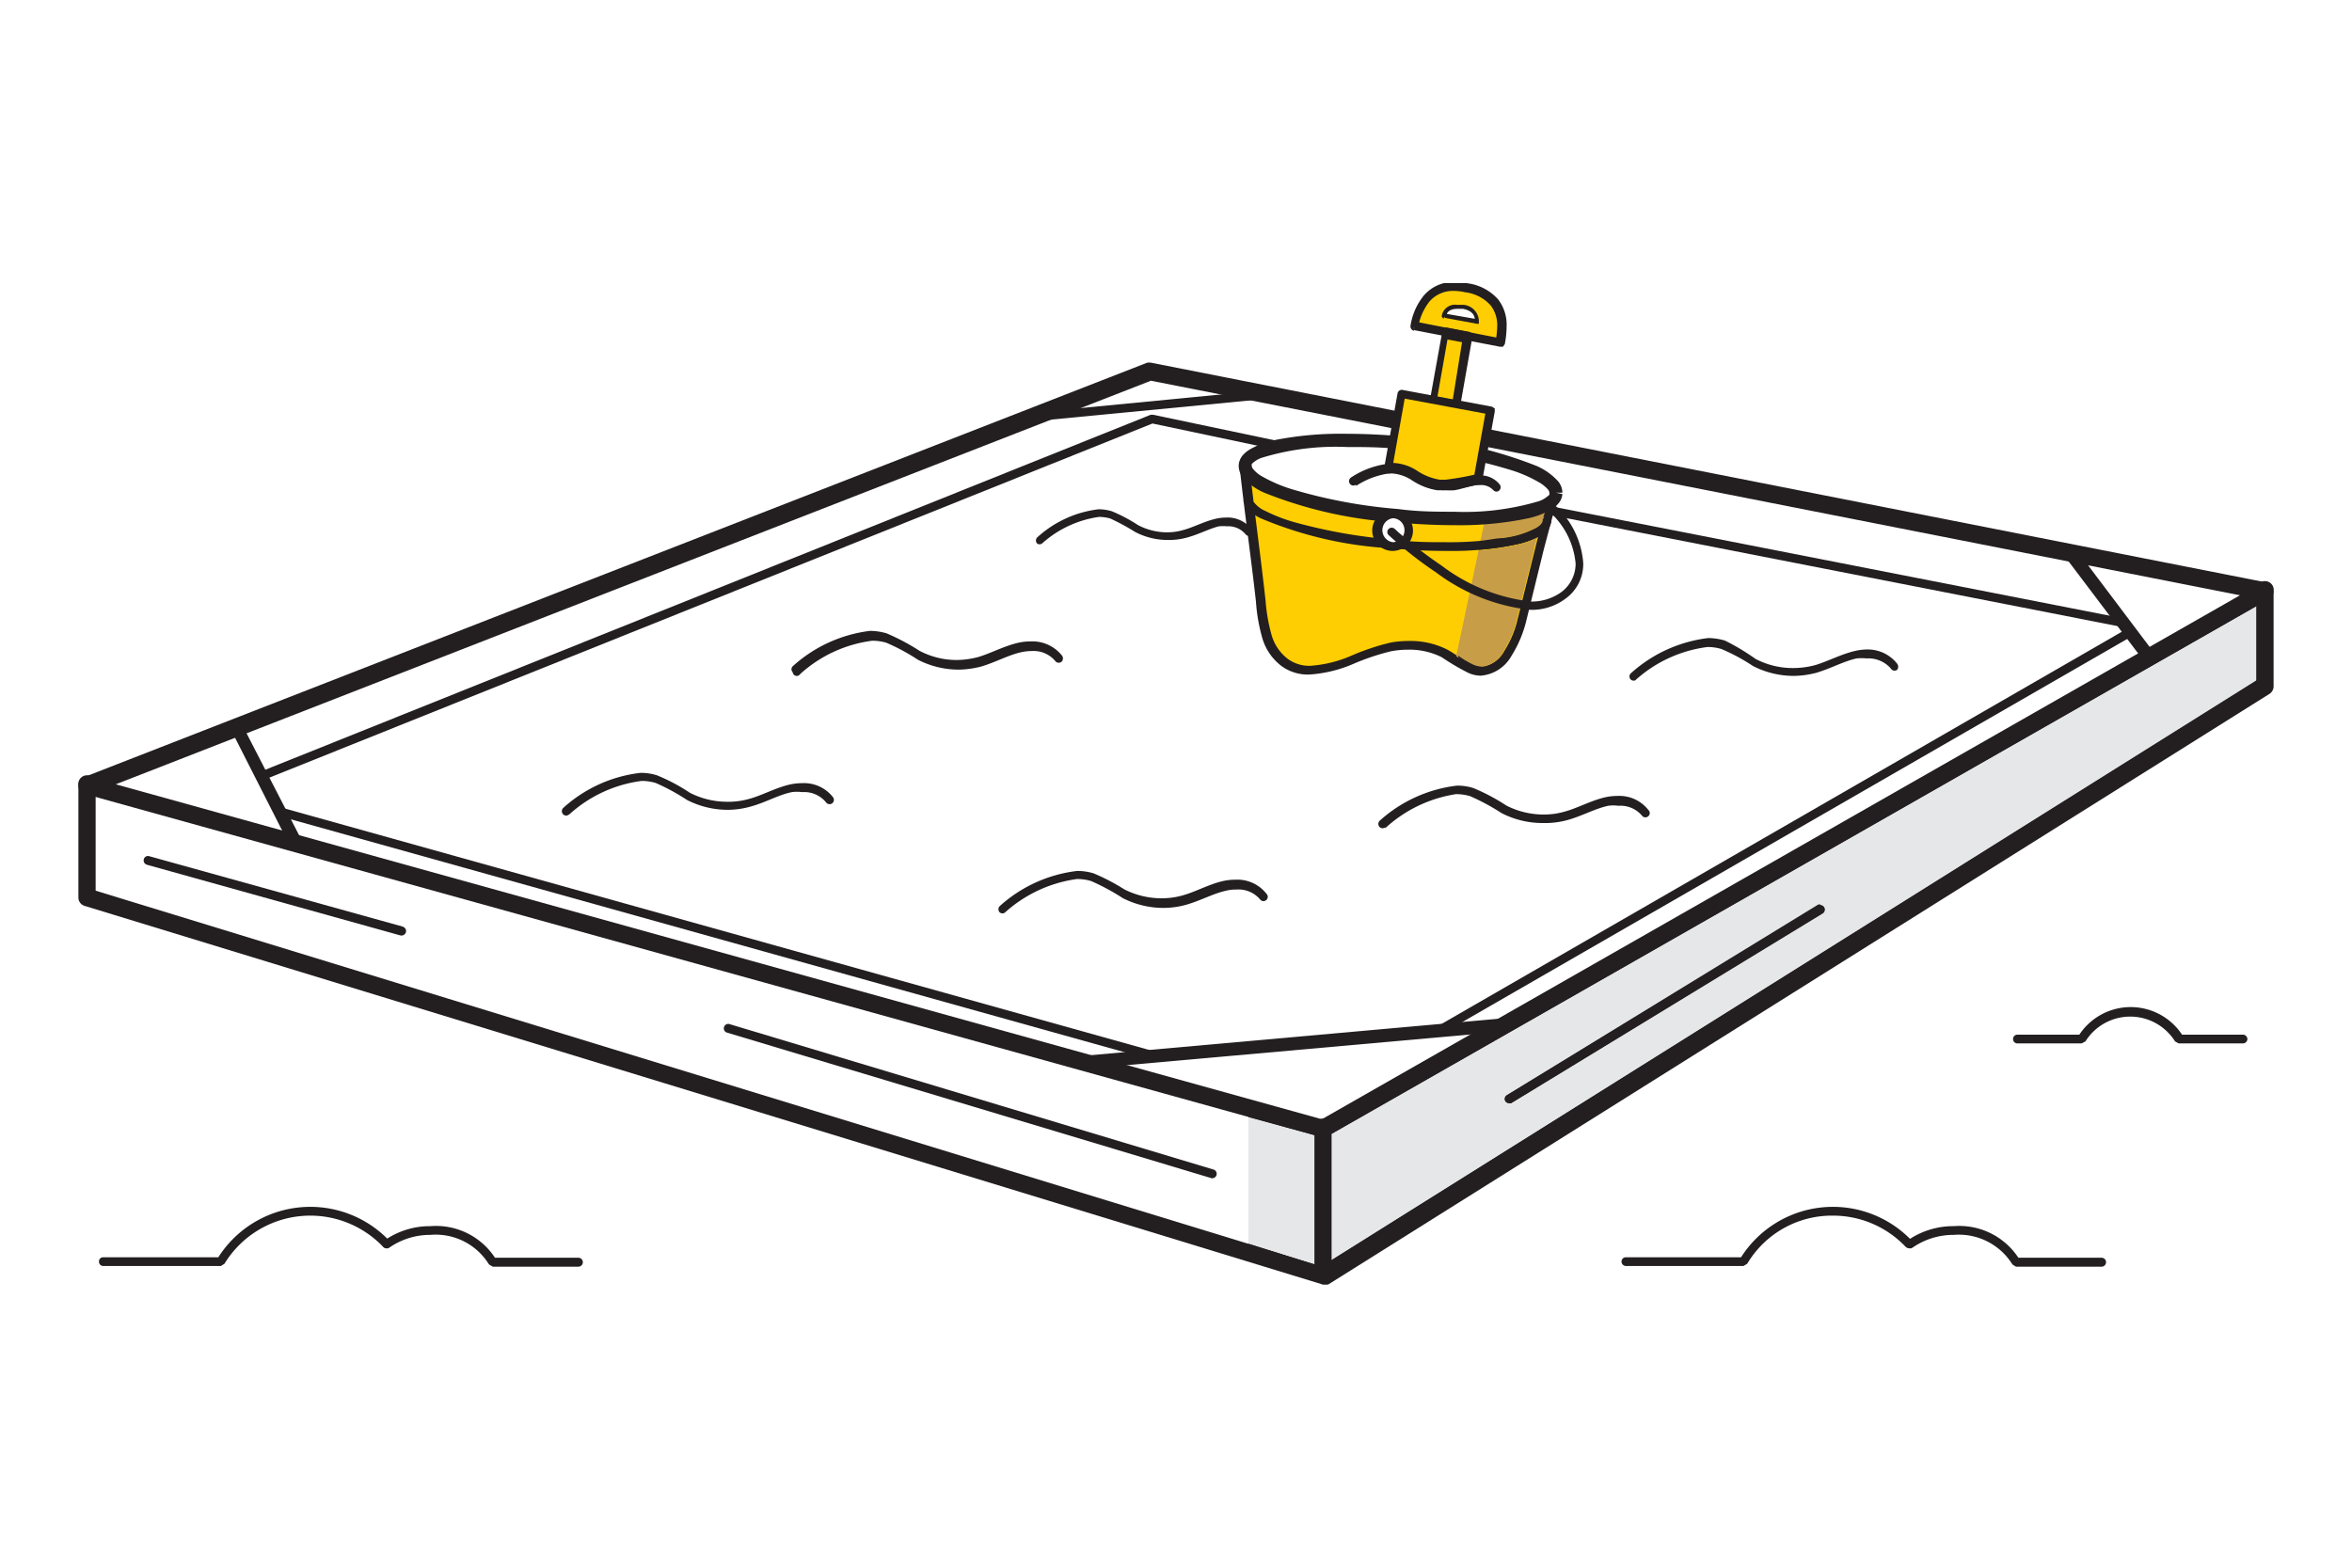 <svg xmlns="http://www.w3.org/2000/svg" xmlns:xlink="http://www.w3.org/1999/xlink" viewBox="0 0 105 70"><defs><style>.cls-1{fill:none;}.cls-2{fill:#fff;}.cls-3{clip-path:url(#clip-path);}.cls-4{fill:#ffce02;}.cls-5{fill:#231f20;}.cls-6{fill:#c79d47;}.cls-7{fill:#e6e7e8;}</style><clipPath id="clip-path"><rect class="cls-1" x="3.5" y="12.64" width="98" height="44.72"/></clipPath></defs><g id="Layer_2" data-name="Layer 2"><g id="Layer_1-2" data-name="Layer 1"><rect class="cls-2" width="105" height="70"/><g class="cls-3"><path class="cls-4" d="M55.57,21.1c.21,1.9.48,3.85.69,5.75.11,1,.21,2.12,1.07,2.73,1.35,1,3.36-.46,4.74-.7a3.7,3.7,0,0,1,2.39.3c.4.21.75.52,1.17.69,1.31.52,2.06-1.14,2.31-2.17l.77-3.14c.11-.43.48-1.76.58-2.2Z"/><path class="cls-5" d="M55.37,21.12c.21,1.9.49,3.86.7,5.75a7.75,7.75,0,0,0,.26,1.54,2.42,2.42,0,0,0,.88,1.33,2,2,0,0,0,1.23.38,5.9,5.9,0,0,0,1.94-.46,10.54,10.54,0,0,1,1.72-.58,4.08,4.08,0,0,1,.77-.07,3.18,3.18,0,0,1,1.5.34,10.1,10.1,0,0,0,1.19.7,1.4,1.4,0,0,0,.55.12,1.73,1.73,0,0,0,1.37-.89,5.25,5.25,0,0,0,.65-1.53l.77-3.14c.11-.43.47-1.76.58-2.2a.2.2,0,0,0-.14-.24.19.19,0,0,0-.23.15c-.11.42-.48,1.75-.58,2.19l-.78,3.14a4.47,4.47,0,0,1-.59,1.41,1.32,1.32,0,0,1-1,.71,1.1,1.1,0,0,1-.41-.08c-.38-.15-.72-.46-1.15-.69a3.63,3.63,0,0,0-1.68-.38,4.57,4.57,0,0,0-.83.07,10.46,10.46,0,0,0-1.79.6,5.55,5.55,0,0,1-1.81.44,1.63,1.63,0,0,1-1-.31,2.05,2.05,0,0,1-.74-1.13,7.68,7.68,0,0,1-.25-1.46c-.21-1.9-.48-3.86-.69-5.75a.2.2,0,1,0-.39,0"/><path class="cls-4" d="M55.71,22.36c.32.85,3.13,1.63,6.54,1.94,3.69.33,6.73-.13,6.81-1Z"/><path class="cls-5" d="M55.53,22.43a1.56,1.56,0,0,0,.77.72,17.33,17.33,0,0,0,5.94,1.34c.81.08,1.6.11,2.33.11a14.28,14.28,0,0,0,3.23-.31,3.67,3.67,0,0,0,1-.38.91.91,0,0,0,.46-.63.2.2,0,0,0-.18-.21.19.19,0,0,0-.21.18c0,.08-.07.19-.28.32a4.21,4.21,0,0,1-1.52.46,15.08,15.08,0,0,1-2.5.18c-.72,0-1.49,0-2.3-.11a23.54,23.54,0,0,1-4.4-.76,7.27,7.27,0,0,1-1.39-.53,1.24,1.24,0,0,1-.59-.52.19.19,0,0,0-.36.14Z"/><path class="cls-4" d="M63.12,14.62c.2-1.08.82-2,2.32-1.73s1.71,1.4,1.51,2.48Z"/><path class="cls-5" d="M63.12,14.62l.19,0a2.52,2.52,0,0,1,.5-1.15,1.39,1.39,0,0,1,1.1-.48,2.25,2.25,0,0,1,.49.06,1.82,1.82,0,0,1,1.15.59,1.46,1.46,0,0,1,.29.94,4.54,4.54,0,0,1-.08.71l.19,0,0-.19-3.82-.75,0,.19.19,0-.19,0,0,.2,3.82.74.15,0,.08-.12a4.32,4.32,0,0,0,.08-.79,1.85,1.85,0,0,0-.37-1.19,2.2,2.2,0,0,0-1.37-.73,3.07,3.07,0,0,0-.57-.06,1.75,1.75,0,0,0-1.39.61,2.82,2.82,0,0,0-.59,1.34.2.2,0,0,0,.16.23Z"/><path class="cls-6" d="M69,22.67l-1.59.24L66.34,23l0,.1,2.54.17c.06-.21.11-.41.16-.58"/><path class="cls-5" d="M69.22,22.63l-.2,0c0,.17-.1.37-.16.58h0a.19.19,0,0,1,.19-.18h.06Z"/><path class="cls-6" d="M68.66,24a4.24,4.24,0,0,1-.86.31,11.25,11.25,0,0,1-1.79.26l-1,4.73a4.24,4.24,0,0,0,.7.41,1.1,1.1,0,0,0,.41.08h0a1.31,1.31,0,0,0,1-.71,4.47,4.47,0,0,0,.59-1.41l.78-3.14c0-.12.08-.31.13-.53"/><path class="cls-5" d="M69,23.8l-.15.11-.14.07c0,.22-.1.41-.13.53l-.78,3.14a4.47,4.47,0,0,1-.59,1.41,1.31,1.31,0,0,1-1,.71h0a1.1,1.1,0,0,1-.41-.08,4.24,4.24,0,0,1-.7-.41v.07a2.08,2.08,0,0,0,.64.52.48.48,0,0,0,.18,0,3.57,3.57,0,0,0,1-.28,4.14,4.14,0,0,0,.71-1.12L68,27.18l.58-1.9Z"/><path class="cls-6" d="M66.32,23.08l-.23,1.07c.35,0,.68-.07,1-.12a4.35,4.35,0,0,0,1.53-.46c.19-.12.26-.24.27-.32h0Z"/><path class="cls-5" d="M69.06,23.07a.19.19,0,0,0-.19.18h0c0,.08-.08.2-.28.32a4.21,4.21,0,0,1-1.52.46c-.3,0-.63.09-1,.12l-.08.4a11.25,11.25,0,0,0,1.79-.26,4.24,4.24,0,0,0,.86-.31l.14-.07L69,23.8l.17-.73h-.06"/><path class="cls-5" d="M46.53,24.26a4.8,4.8,0,0,1,2.54-1.18,2,2,0,0,1,.49.07,9.56,9.56,0,0,1,1.11.6,3.13,3.13,0,0,0,1.47.36A3,3,0,0,0,53,24c.52-.14,1-.4,1.42-.5a2.2,2.2,0,0,1,.36,0,1,1,0,0,1,.82.35.2.2,0,0,0,.27.05.21.21,0,0,0,0-.28,1.36,1.36,0,0,0-1.14-.51,2.12,2.12,0,0,0-.44.05c-.53.12-1,.38-1.44.5a2.65,2.65,0,0,1-.74.11,2.81,2.81,0,0,1-1.3-.32,7.12,7.12,0,0,0-1.17-.62,2.08,2.08,0,0,0-.6-.09A4.93,4.93,0,0,0,46.3,24a.2.2,0,0,0,0,.27A.19.19,0,0,0,46.53,24.26Z"/><path class="cls-5" d="M69.23,23l25.53,5a.19.19,0,0,0,.22-.15.2.2,0,0,0-.15-.23l-25.52-5a.2.2,0,0,0-.23.16.2.2,0,0,0,.15.23"/><path class="cls-5" d="M11.81,34.81l39.64-15.9,10.46,2.21a.2.2,0,0,0,.23-.15.21.21,0,0,0-.15-.24L51.48,18.52h-.11L11.67,34.44a.2.2,0,0,0-.11.26.19.19,0,0,0,.25.11"/><path class="cls-5" d="M59.07,50.4l.1-.38-54-15L51.38,17,100,26.58,58.88,50.05l.19.35.1-.38-.1.38.18.34,42.05-24a.39.39,0,0,0,.19-.41.37.37,0,0,0-.3-.32L51.41,16.2a.5.5,0,0,0-.21,0L3.75,34.7a.39.39,0,0,0-.25.39.39.39,0,0,0,.28.36L59,50.78a.42.42,0,0,0,.29,0Z"/><path class="cls-5" d="M100.73,26.4v4L59,56.54,4.27,39.77v-4.7a.39.39,0,1,0-.77,0v5a.39.39,0,0,0,.28.38L59,57.34a.36.36,0,0,0,.32,0l42-26.36a.4.4,0,0,0,.18-.34V26.4a.39.39,0,1,0-.77,0"/><path class="cls-5" d="M58.68,50.4v6.22a.39.39,0,1,0,.77,0V50.4a.39.39,0,1,0-.77,0"/><path class="cls-5" d="M10.34,32.64,13,37.88a.28.28,0,0,0,.39.12.3.3,0,0,0,.12-.4l-2.7-5.24a.28.28,0,0,0-.39-.12.29.29,0,0,0-.12.4"/><path class="cls-5" d="M92.35,25.07l3.37,4.46a.29.29,0,0,0,.41.06.31.31,0,0,0,.05-.42L92.81,24.7a.29.29,0,0,0-.4-.05.31.31,0,0,0-.06.42"/><path class="cls-5" d="M48.42,47.73l18.8-1.68a.3.3,0,0,0,0-.59l-18.8,1.68a.29.29,0,0,0-.27.32.31.31,0,0,0,.32.27"/><path class="cls-5" d="M95,28.05,64.13,45.85a.19.19,0,0,0-.07.27.18.18,0,0,0,.26.07L95.19,28.4a.2.2,0,0,0,.08-.27.2.2,0,0,0-.27-.08"/><path class="cls-5" d="M12.54,36.46,51.48,47.34a.2.2,0,1,0,.1-.38L12.64,36.08a.2.2,0,0,0-.1.38"/><path class="cls-5" d="M35.72,30.1a5.9,5.9,0,0,1,3.22-1.49,2.18,2.18,0,0,1,.63.09,9,9,0,0,1,1.41.76,4,4,0,0,0,1.83.44,4.21,4.21,0,0,0,1-.14c.64-.19,1.2-.51,1.79-.64a2.24,2.24,0,0,1,.46-.05,1.26,1.26,0,0,1,1.07.47.2.2,0,0,0,.27,0,.21.21,0,0,0,0-.28,1.69,1.69,0,0,0-1.39-.62,2.51,2.51,0,0,0-.55.06c-.65.15-1.22.47-1.8.64a3.82,3.82,0,0,1-.95.13,3.55,3.55,0,0,1-1.66-.41,9.65,9.65,0,0,0-1.47-.78,2.65,2.65,0,0,0-.74-.11,6.26,6.26,0,0,0-3.45,1.58.19.19,0,0,0,0,.27A.18.18,0,0,0,35.72,30.1Z"/><path class="cls-5" d="M73,30.38a5.9,5.9,0,0,1,3.23-1.49,2.16,2.16,0,0,1,.62.09,8.54,8.54,0,0,1,1.41.76,4,4,0,0,0,1.83.44,4.15,4.15,0,0,0,1-.14c.64-.19,1.21-.51,1.79-.64a2.31,2.31,0,0,1,.46,0,1.32,1.32,0,0,1,1.08.46.19.19,0,0,0,.27.05.22.22,0,0,0,0-.28A1.67,1.67,0,0,0,83.38,29a2.42,2.42,0,0,0-.54.06c-.66.15-1.23.47-1.81.64a3.82,3.82,0,0,1-1,.13,3.58,3.58,0,0,1-1.66-.41A10,10,0,0,0,77,28.6a2.76,2.76,0,0,0-.74-.11,6.25,6.25,0,0,0-3.46,1.58.19.19,0,0,0,0,.27A.19.19,0,0,0,73,30.38Z"/><path class="cls-5" d="M44.86,40.75a6,6,0,0,1,3.22-1.5,2.18,2.18,0,0,1,.63.09,9.87,9.87,0,0,1,1.41.76,4,4,0,0,0,1.83.44,3.79,3.79,0,0,0,1-.14c.64-.18,1.2-.5,1.79-.63a1.75,1.75,0,0,1,.46-.05,1.26,1.26,0,0,1,1.07.46.19.19,0,0,0,.27,0,.19.19,0,0,0,0-.27,1.65,1.65,0,0,0-1.39-.63,2.51,2.51,0,0,0-.55.06c-.65.15-1.22.48-1.8.64a3.4,3.4,0,0,1-.95.13,3.66,3.66,0,0,1-1.66-.4A9.14,9.14,0,0,0,48.83,39a2.43,2.43,0,0,0-.75-.11,6.24,6.24,0,0,0-3.45,1.57.2.2,0,0,0,0,.28A.19.19,0,0,0,44.86,40.75Z"/><path class="cls-5" d="M25.42,36.36a5.94,5.94,0,0,1,3.22-1.49,2.18,2.18,0,0,1,.63.09,9.28,9.28,0,0,1,1.4.76,4,4,0,0,0,1.83.44A3.81,3.81,0,0,0,33.56,36c.64-.18,1.2-.51,1.79-.63a1.71,1.71,0,0,1,.46,0,1.26,1.26,0,0,1,1.07.46.19.19,0,0,0,.31-.23,1.64,1.64,0,0,0-1.38-.63,2.51,2.51,0,0,0-.55.06c-.65.15-1.22.48-1.81.64a3.35,3.35,0,0,1-1,.13,3.65,3.65,0,0,1-1.65-.4,8.16,8.16,0,0,0-1.47-.78,2.33,2.33,0,0,0-.74-.11,6.18,6.18,0,0,0-3.45,1.57.2.2,0,0,0,0,.28.19.19,0,0,0,.27,0"/><path class="cls-5" d="M61.82,37A6,6,0,0,1,65,35.46a2.18,2.18,0,0,1,.63.09,9.87,9.87,0,0,1,1.41.76,4,4,0,0,0,1.82.44A3.81,3.81,0,0,0,70,36.61c.64-.18,1.2-.5,1.79-.63a1.71,1.71,0,0,1,.46,0,1.26,1.26,0,0,1,1.07.46.19.19,0,0,0,.27,0,.18.18,0,0,0,0-.27,1.64,1.64,0,0,0-1.38-.63,2.51,2.51,0,0,0-.55.06c-.65.15-1.22.48-1.81.64a3.3,3.3,0,0,1-.95.13,3.65,3.65,0,0,1-1.65-.4,8.84,8.84,0,0,0-1.47-.78,2.33,2.33,0,0,0-.74-.11,6.24,6.24,0,0,0-3.45,1.57.2.2,0,0,0,0,.28.2.2,0,0,0,.27,0"/><path class="cls-2" d="M69.46,22c-.08.9-3.25,1.34-7.1,1s-6.89-1.36-6.81-2.26,3.26-1.35,7.1-1,6.89,1.36,6.81,2.26"/><path class="cls-5" d="M69.46,22l-.29,0,0,.09a1.32,1.32,0,0,1-.44.28,11.62,11.62,0,0,1-3.81.48c-.77,0-1.61,0-2.49-.12a22.86,22.86,0,0,1-4.77-.89,6.5,6.5,0,0,1-1.39-.61,1.34,1.34,0,0,1-.32-.28.25.25,0,0,1-.07-.15h0l0-.08a1.15,1.15,0,0,1,.45-.28,11.28,11.28,0,0,1,3.8-.48c.77,0,1.62,0,2.49.11a22.8,22.8,0,0,1,4.77.9,6,6,0,0,1,1.39.61,1.63,1.63,0,0,1,.32.27.28.28,0,0,1,.07.15h0l.29,0,.29,0V22a.82.82,0,0,0-.2-.52,2.84,2.84,0,0,0-.94-.67,19.41,19.41,0,0,0-5.94-1.32c-.89-.08-1.75-.12-2.54-.12a15.16,15.16,0,0,0-3.32.3,3.77,3.77,0,0,0-1,.39,1.34,1.34,0,0,0-.34.28.79.79,0,0,0-.17.41l.29,0-.29,0v.06a.85.85,0,0,0,.2.53,2.83,2.83,0,0,0,.94.66,19.07,19.07,0,0,0,5.94,1.33c.89.08,1.75.12,2.54.12a15,15,0,0,0,3.32-.31,3.79,3.79,0,0,0,1-.38,1.19,1.19,0,0,0,.34-.29.72.72,0,0,0,.17-.41h0Z"/><path class="cls-5" d="M46.17,18.81l10.36-1a.2.2,0,0,0,0-.39l-10.35,1a.2.2,0,0,0-.18.22.2.2,0,0,0,.21.18"/></g><polygon class="cls-4" points="65.02 18.07 63.99 17.88 64.52 14.93 65.54 15.13 65.02 18.07"/><g class="cls-3"><path class="cls-5" d="M65,18.07l0-.19-.83-.16.45-2.56.65.12L64.83,18l.19,0,0-.19,0,.19.19,0,.52-2.95,0-.15-.12-.08-1-.19a.19.19,0,0,0-.22.16l-.53,2.94a.2.2,0,0,0,.16.23l1,.19.14,0,.09-.12Z"/><path class="cls-5" d="M60.55,21.69a3.58,3.58,0,0,1,1.64-.57,1.2,1.2,0,0,1,.42.07,5.56,5.56,0,0,1,.72.41,2.58,2.58,0,0,0,1.19.29,2.73,2.73,0,0,0,.41,0c.36-.06.68-.19,1-.23h.14a.74.74,0,0,1,.6.23.18.18,0,0,0,.27,0,.2.2,0,0,0,0-.27,1.08,1.08,0,0,0-.91-.39h-.19c-.37.05-.69.18-1,.23a2.07,2.07,0,0,1-.35,0,2.12,2.12,0,0,1-1-.25,6.21,6.21,0,0,0-.78-.43,1.51,1.51,0,0,0-.55-.09,3.83,3.83,0,0,0-1.83.62.2.2,0,0,0-.08.27.19.19,0,0,0,.27.07"/><path class="cls-2" d="M64.48,14.14c0-.28.25-.53.85-.41s.65.4.6.67Z"/><path class="cls-5" d="M64.48,14.14h.09c0-.19.13-.34.48-.35l.26,0c.41.08.53.29.53.49v.07h.09l0-.1L64.49,14v.1h0l0,.09,1.46.27.07,0,0-.06v-.1a.75.75,0,0,0-.69-.69l-.3,0a.6.6,0,0,0-.67.52l.08.11Z"/><path class="cls-2" d="M62.89,23.68a.72.72,0,1,1-.71-.73.71.71,0,0,1,.71.73"/><path class="cls-5" d="M62.89,23.68H62.7a.53.53,0,0,1-.52.53.54.54,0,0,1,0-1.07.53.53,0,0,1,.52.54h.38a.91.91,0,1,0-.9.92.91.91,0,0,0,.9-.92Z"/><path class="cls-5" d="M67.47,49.24l13.9-8.48a.21.21,0,0,0,.07-.27.19.19,0,0,0-.27-.07L67.27,48.9a.2.2,0,0,0-.07.27.21.21,0,0,0,.27.07"/><path class="cls-5" d="M54.2,52.23,32.54,45.72a.2.2,0,0,0-.11.38l21.66,6.51a.2.2,0,0,0,.11-.38"/><path class="cls-5" d="M18,41.38,6.66,38.23a.19.19,0,0,0-.24.14.2.2,0,0,0,.13.24l11.33,3.16a.21.21,0,0,0,.24-.14.2.2,0,0,0-.14-.25"/><path class="cls-5" d="M69.09,22.78a3.53,3.53,0,0,1,1.25,2.38,1.58,1.58,0,0,1-.64,1.28,2.26,2.26,0,0,1-1.35.42,8.11,8.11,0,0,1-4-1.61c-.61-.41-1.13-.82-1.5-1.12l-.43-.37-.15-.14a.2.2,0,0,0-.28,0,.19.19,0,0,0,0,.27,17.3,17.3,0,0,0,2.12,1.67,8.54,8.54,0,0,0,4.2,1.67,2.5,2.5,0,0,0,1.58-.5,1.9,1.9,0,0,0,.79-1.59,3.86,3.86,0,0,0-1.37-2.67.18.18,0,0,0-.27,0A.21.21,0,0,0,69.09,22.78Z"/><path class="cls-7" d="M100.73,27.07,59.45,50.63v5.63l41.28-25.88ZM67.37,49.26a.2.2,0,0,1-.17-.09.2.2,0,0,1,.07-.27l13.9-8.48a.19.19,0,0,1,.1,0,.2.2,0,0,1,.1.37l-13.9,8.48-.1,0"/><path class="cls-5" d="M100.73,26.62,96.2,29.2a.32.32,0,0,1-.07.39.32.32,0,0,1-.18.06.28.28,0,0,1-.23-.12l0,0L67.44,45.61a.28.28,0,0,1,0,.12.29.29,0,0,1-.26.32l-.64.06L59.4,50.2a.46.46,0,0,1,.05.2v.23l41.28-23.56Z"/><path class="cls-5" d="M101.11,26.4l-.38.22v3.76L59.45,56.26v.36a.37.37,0,0,1,0,.11L101.11,30.6Z"/><path class="cls-5" d="M59.4,50.2l-.33.2V57l.37-.24a.37.37,0,0,0,0-.11V50.4a.46.46,0,0,0-.05-.2"/><path class="cls-5" d="M96.2,29.2l-.51.29,0,0a.28.28,0,0,0,.23.12.27.27,0,0,0,.17-.06.31.31,0,0,0,.08-.39"/><path class="cls-5" d="M67.44,45.61l-.86.5.64-.06a.29.29,0,0,0,.26-.32.28.28,0,0,0,0-.12"/><path class="cls-5" d="M81.27,40.39a.19.19,0,0,0-.1,0L67.27,48.9a.2.2,0,0,0-.07.27.2.2,0,0,0,.17.09.19.19,0,0,0,.1,0l13.9-8.47a.2.2,0,0,0-.1-.37"/></g><polygon class="cls-7" points="55.73 55.53 58.68 56.44 58.68 50.7 55.73 49.88 55.73 55.53"/><g class="cls-3"><path class="cls-5" d="M55.73,49.48v.4l3,.82v-.3a.41.41,0,0,1,0-.11Z"/><path class="cls-5" d="M55.73,55.53V56l3,.89a.45.45,0,0,1-.09-.26v-.18Z"/><path class="cls-5" d="M58.69,50.29a.41.41,0,0,0,0,.11v6.22a.45.45,0,0,0,.09.26l.29.09V50.4Z"/><path class="cls-5" d="M100.18,46.2H97.3v.19l.17-.1a2.75,2.75,0,0,0-4.7,0l.16.1V46.2H90.06a.19.19,0,0,0-.19.19.19.19,0,0,0,.19.2h2.87l.17-.09a2.36,2.36,0,0,1,4,0l.16.09h2.88a.2.2,0,0,0,.19-.2.2.2,0,0,0-.19-.19"/><path class="cls-5" d="M17.38,55.4a4.87,4.87,0,0,0-7.69.83l.17.1v-.19H4.61a.18.18,0,0,0-.19.19.19.19,0,0,0,.19.2H9.86l.16-.1a4.49,4.49,0,0,1,7.08-.76.19.19,0,0,0,.27,0A.2.2,0,0,0,17.38,55.4Z"/><path class="cls-2" d="M25.81,56.36H22a3,3,0,0,0-2.79-1.42,3.41,3.41,0,0,0-1.94.61"/><path class="cls-5" d="M25.81,56.16H22v.2l.16-.1a3.15,3.15,0,0,0-2.95-1.51,3.54,3.54,0,0,0-2.05.64.19.19,0,0,0,.22.32,3.18,3.18,0,0,1,1.83-.57,2.79,2.79,0,0,1,2.62,1.32l.17.1h3.82a.2.2,0,0,0,0-.4"/><path class="cls-5" d="M85.35,55.4a4.86,4.86,0,0,0-7.68.83l.16.1v-.19H72.58a.19.19,0,0,0-.19.19.2.2,0,0,0,.19.2h5.25l.17-.1a4.4,4.4,0,0,1,3.82-2.15,4.46,4.46,0,0,1,3.25,1.39.19.19,0,0,0,.27,0A.2.2,0,0,0,85.35,55.4Z"/><path class="cls-2" d="M93.78,56.36H90a3,3,0,0,0-2.78-1.42,3.42,3.42,0,0,0-2,.61"/><path class="cls-5" d="M93.78,56.16H90v.2l.17-.1a3.16,3.16,0,0,0-2.95-1.51,3.55,3.55,0,0,0-2.06.64.19.19,0,1,0,.22.32,3.21,3.21,0,0,1,1.84-.57,2.81,2.81,0,0,1,2.62,1.32l.16.1h3.82a.2.2,0,0,0,0-.4"/><path class="cls-4" d="M61.93,20.94c.94-.14,1.36.62,2.28.74a6.32,6.32,0,0,0,1.73-.24l.56-3.09-4-.74Z"/><path class="cls-5" d="M61.93,20.94l0,.2.2,0a1.84,1.84,0,0,1,.91.31,2.86,2.86,0,0,0,1.12.44l.3,0A10,10,0,0,0,66,21.63a.18.18,0,0,0,.17-.16l.56-3.09,0-.14-.12-.08-4-.75a.19.19,0,0,0-.22.16l-.6,3.34,0,.17.17.06,0-.2.19,0,.56-3.14,3.6.67-.52,2.89.18,0v-.2a12.29,12.29,0,0,1-1.44.26l-.25,0a2.56,2.56,0,0,1-1-.39,2.12,2.12,0,0,0-1.1-.36,1.18,1.18,0,0,0-.26,0l0,.19.19,0Z"/></g></g></g></svg>